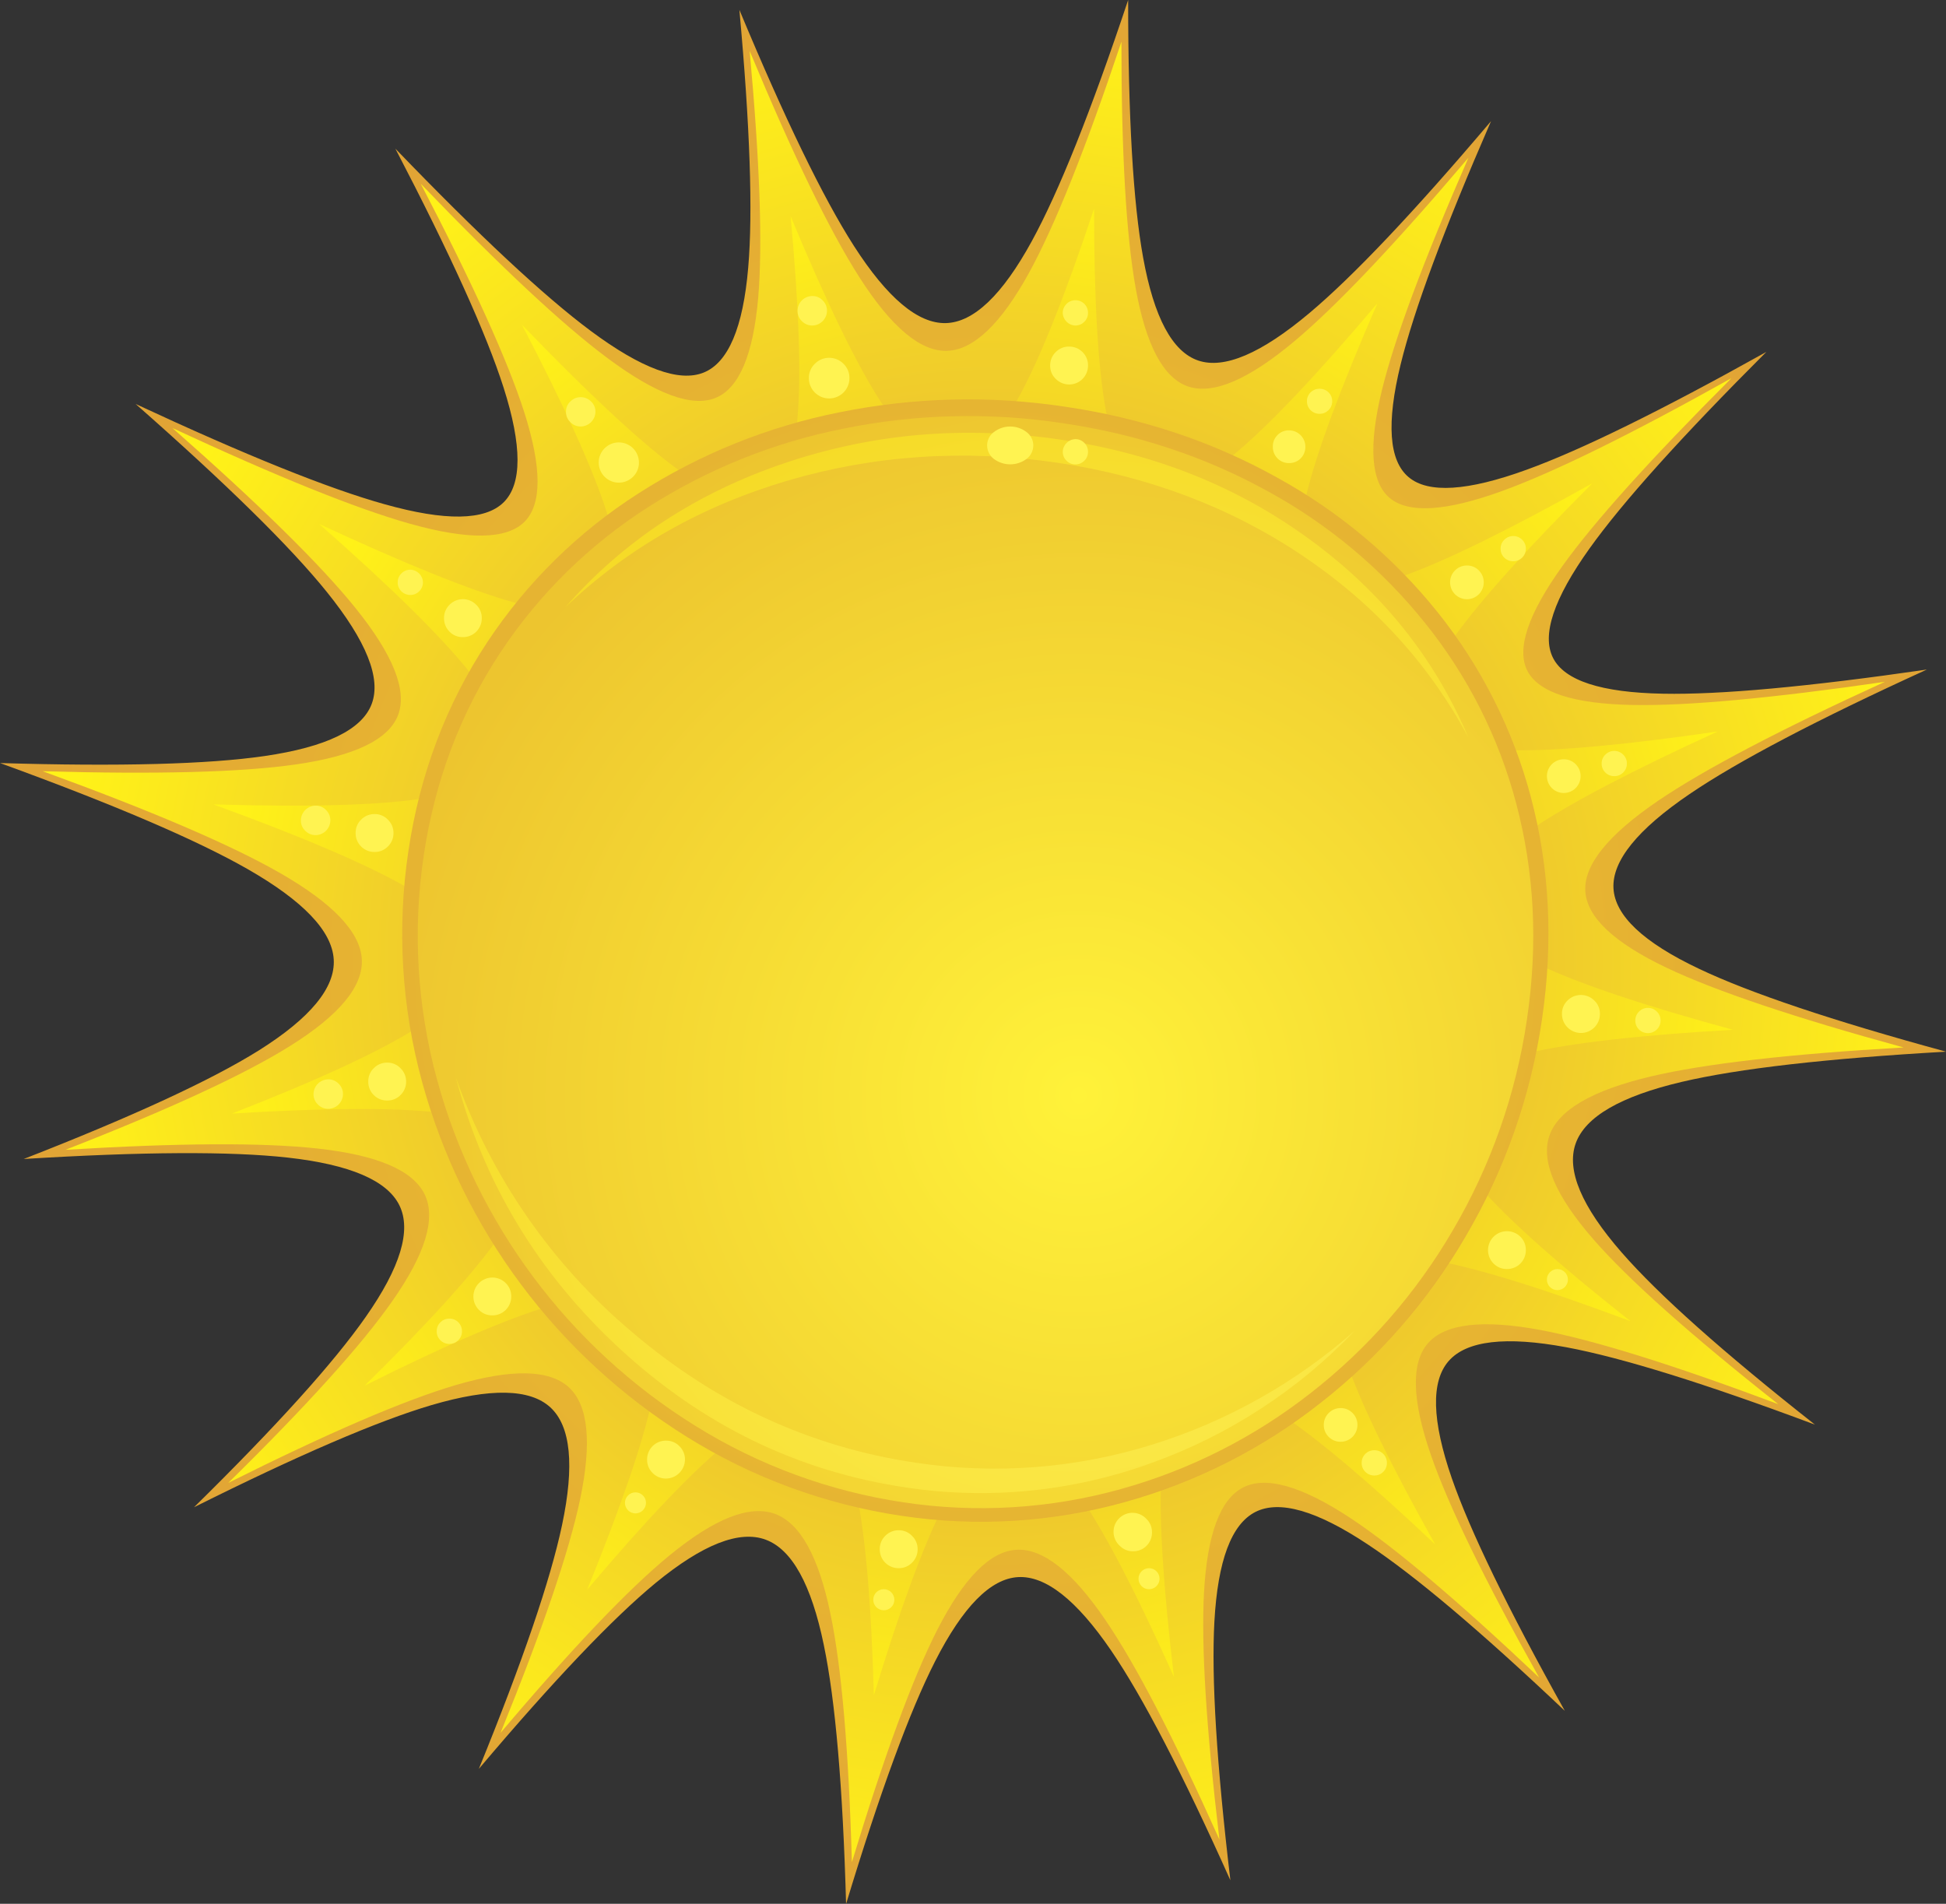 <?xml version="1.0" encoding="iso-8859-1"?>
<!-- Generator: Adobe Illustrator 20.1.0, SVG Export Plug-In . SVG Version: 6.00 Build 0)  -->
<svg version="1.0" id="Layer_1" xmlns="http://www.w3.org/2000/svg" xmlns:xlink="http://www.w3.org/1999/xlink" x="0px" y="0px"
	 viewBox="0 0 832.41 814.34" enable-background="new 0 0 832.41 814.34" xml:space="preserve">
<rect x="0" y="0" width="832.41" height="814.34" fill="#333333" stroke="none"/>
<title>stars_0014</title>
<radialGradient id="SVGID_1_" cx="-41.078" cy="652.673" r="346.14" gradientTransform="matrix(1.19 0.18 0.18 -1.21 355.29 1209.44)" gradientUnits="userSpaceOnUse">
	<stop  offset="0" style="stop-color:#F0CE2C"/>
	<stop  offset="1" style="stop-color:#E1A435"/>
</radialGradient>
<path fill="url(#SVGID_1_)" d="M602.56,204.11c-8.447-7.047-9.587-23.143-3.42-48.29c5.68-23.187,18.567-57.853,38.66-104
	c-33.013,38.967-58.967,66.377-77.86,82.23c-20.487,17.18-36.273,23.907-47.36,20.18c-11.087-3.727-18.95-18.393-23.59-44
	C484.71,86.743,482.57,50,482.57,0c-15.887,47.613-29.633,82.013-41.24,103.2c-12.607,23.027-24.853,34.693-36.74,35
	s-24.993-10.693-39.32-33c-13.207-20.62-29.54-54.287-49-101c4.56,49.813,5.82,86.573,3.78,110.28
	c-2.187,25.68-8.537,40.64-19.05,44.88c-10.513,4.24-26.6-1.687-48.26-17.78c-19.927-14.82-47.8-40.82-83.62-78
	c23.493,45.093,38.92,79.153,46.28,102.18c7.967,24.947,7.967,41.327,0,49.14c-7.967,7.813-24.933,8.073-50.9,0.78
	c-23.933-6.667-59.43-20.963-106.49-42.89c38.9,34.24,66.153,61.03,81.76,80.37c16.967,21.027,23.37,37.027,19.21,48
	s-19.427,18.383-45.8,22.23c-24.253,3.527-61.97,4.527-113.15,3c48.72,17.74,84.027,32.863,105.92,45.37
	c23.773,13.613,36.04,26.467,36.8,38.56s-9.923,25.093-32.05,39c-20.367,12.733-53.883,28.21-100.55,46.43
	c50.747-3.127,88.383-3.327,112.91-0.6c26.613,2.967,42.54,9.773,47.78,20.42c5.24,10.647,0.437,26.563-14.41,47.75
	c-13.62,19.5-38.097,46.63-73.43,81.39c44.667-22.307,78.55-36.877,101.65-43.71c25.133-7.367,42.06-7.033,50.78,1
	s10.387,24.793,5,50.28c-4.96,23.507-16.827,58.287-35.6,104.34c32-37.84,57.233-64.37,75.7-79.59
	c20.087-16.46,35.753-22.607,47-18.44c11.247,4.167,19.53,19.167,24.85,45c4.96,23.787,8.14,60.727,9.54,110.82
	c14.48-47.78,27.173-82.383,38.08-103.81c11.887-23.333,23.713-35.333,35.48-36c11.767-0.667,25.013,9.767,39.74,31.3
	c13.607,19.94,30.633,52.737,51.08,98.39c-5.88-49.693-8.16-86.573-6.84-110.64c1.44-26.067,7.283-41.703,17.53-46.91
	s26.213-0.62,47.9,13.76c20.047,13.213,48.2,36.98,84.46,71.3c-24.353-43.647-40.47-76.823-48.35-99.53
	c-8.527-24.667-8.967-41.367-1.32-50.1c7.647-8.733,24.413-10.697,50.3-5.89c23.813,4.447,59.27,15.48,106.37,33.1
	c-39.26-30.92-66.817-55.467-82.67-73.64c-17.167-19.66-23.727-35.197-19.68-46.61s19.193-20.203,45.44-26.37
	c24.213-5.687,61.88-9.99,113-12.91c-48.74-13.293-83.997-25.127-105.77-35.5c-23.733-11.253-35.9-22.727-36.5-34.42
	c-0.6-11.693,10.267-25.13,32.6-40.31c20.607-14,54.423-31.74,101.45-53.22c-50.827,7.367-88.423,10.81-112.79,10.33
	c-26.493-0.48-42.2-5.587-47.12-15.32c-4.92-9.733,0.283-25.33,15.61-46.79c14.167-19.82,39.38-47.85,75.64-84.09
	c-45.133,25.187-79.32,41.987-102.56,50.4C627.78,210.097,610.967,211.157,602.56,204.11z"/>
<radialGradient id="SVGID_2_" cx="-41.078" cy="652.673" r="330.97" gradientTransform="matrix(1.19 0.18 0.18 -1.21 354.93 1209.14)" gradientUnits="userSpaceOnUse">
	<stop  offset="0.54" style="stop-color:#EDC52F"/>
	<stop  offset="1" style="stop-color:#FFF218"/>
</radialGradient>
<path fill="url(#SVGID_2_)" d="M740.63,161.76c-43.14,24.107-75.807,40.183-98,48.23c-24.093,8.767-40.16,9.767-48.2,3
	c-8.04-6.767-9.14-22.143-3.3-46.13c5.44-22.187,17.773-55.323,37-99.41c-31.613,37.247-56.443,63.43-74.49,78.55
	c-19.607,16.42-34.713,22.867-45.32,19.34c-10.607-3.527-18.11-17.527-22.51-42c-4.08-22.547-6.12-57.707-6.12-105.48
	c-15.207,45.533-28.353,78.43-39.44,98.69c-12.087,22-23.813,33.173-35.18,33.52c-11.367,0.347-23.893-10.207-37.58-31.66
	c-12.607-19.713-28.213-51.917-46.82-96.61c4.36,47.613,5.58,82.753,3.66,105.42c-2.12,24.627-8.223,38.96-18.31,43
	c-10.087,4.04-25.453-1.627-46.1-17c-19.047-14.147-45.687-39.01-79.92-74.59c22.453,43.127,37.2,75.683,44.24,97.67
	c7.607,23.867,7.607,39.533,0,47c-7.607,7.467-23.833,7.727-48.68,0.78c-22.853-6.407-56.79-20.073-101.81-41
	c37.18,32.72,63.253,58.35,78.22,76.89c16.207,20.1,22.31,35.397,18.31,45.89c-4,10.493-18.62,17.54-43.86,21.14
	c-23.173,3.333-59.23,4.293-108.17,2.88c46.62,16.98,80.397,31.457,101.33,43.43c22.733,13.013,34.46,25.307,35.18,36.88
	s-9.483,23.967-30.61,37.18c-19.5,12.227-51.55,27.047-96.15,44.46c48.5-2.96,84.477-3.14,107.93-0.54
	c25.453,2.8,40.68,9.307,45.68,19.52c5,10.213,0.417,25.43-13.75,45.65c-13.047,18.7-36.457,44.65-70.23,77.85
	c42.667-21.333,75.063-35.27,97.19-41.81c24-7.047,40.167-6.747,48.5,0.9c8.333,7.647,9.933,23.663,4.8,48.05
	c-4.76,22.467-16.093,55.723-34,99.77c30.573-36.2,54.703-61.533,72.39-76c19.207-15.74,34.207-21.627,45-17.66
	s18.717,18.3,23.77,43c4.72,22.747,7.76,58.08,9.12,106c13.847-45.653,25.993-78.73,36.44-99.23
	c11.333-22.267,22.64-33.74,33.92-34.42c11.28-0.68,23.947,9.29,38,29.91c13.007,19.06,29.293,50.417,48.86,94.07
	c-5.64-47.533-7.84-82.793-6.6-105.78c1.4-24.947,6.983-39.903,16.75-44.87c9.767-4.967,25.053-0.603,45.86,13.09
	c19.127,12.667,46.04,35.413,80.74,68.24c-23.333-41.727-38.76-73.443-46.28-95.15c-8.167-23.547-8.587-39.503-1.26-47.87
	c7.327-8.367,23.353-10.25,48.08-5.65c22.813,4.287,56.73,14.86,101.75,31.72c-37.54-29.633-63.873-53.1-79-70.4
	c-16.407-18.82-22.69-33.677-18.85-44.57c3.84-10.893,18.327-19.303,43.46-25.23c23.133-5.447,59.133-9.57,108-12.37
	C767.617,435.27,733.86,423.92,713,414c-22.667-10.773-34.293-21.747-34.88-32.92s9.797-24.027,31.15-38.56
	c19.687-13.373,52.02-30.333,97-50.88c-48.58,7.047-84.537,10.35-107.87,9.91c-25.333-0.48-40.36-5.367-45.08-14.66
	c-4.72-9.293,0.28-24.21,15-44.75C681.867,223.233,705.97,196.44,740.63,161.76z"/>
<radialGradient id="SVGID_3_" cx="-41.078" cy="652.663" r="270.26" gradientTransform="matrix(1.19 0.18 0.18 -1.21 353.61 1208.1)" gradientUnits="userSpaceOnUse">
	<stop  offset="0.54" style="stop-color:#EDC52F"/>
	<stop  offset="1" style="stop-color:#FFF218"/>
</radialGradient>
<path fill="url(#SVGID_3_)" d="M407.11,197.2c-9.287,0.24-19.51-8.37-30.67-25.83c-10.327-16.093-23.073-42.383-38.24-78.87
	c3.56,38.887,4.54,67.58,2.94,86.08c-1.72,20.1-6.703,31.813-14.95,35.14s-20.793-1.32-37.64-13.94
	c-15.567-11.573-37.337-31.877-65.31-60.91c18.367,35.24,30.413,61.83,36.14,79.77c6.24,19.46,6.24,32.253,0,38.38
	c-6.24,6.127-19.487,6.327-39.74,0.6c-18.667-5.247-46.38-16.42-83.14-33.52c30.373,26.713,51.663,47.637,63.87,62.77
	c13.247,16.42,18.247,28.913,15,37.48c-3.247,8.567-15.17,14.36-35.77,17.38c-18.927,2.76-48.38,3.54-88.36,2.34
	c38.06,13.853,65.633,25.667,82.72,35.44c18.567,10.667,28.15,20.717,28.75,30.15c0.6,9.433-7.733,19.563-25,30.39
	c-15.927,10-42.1,22.093-78.52,36.28c39.62-2.44,69.013-2.6,88.18-0.48c20.767,2.28,33.193,7.613,37.28,16s0.343,20.82-11.23,37.3
	c-10.7,15.233-29.84,36.413-57.42,63.54c34.813-17.42,61.267-28.793,79.36-34.12c19.607-5.807,32.813-5.567,39.62,0.72
	c6.807,6.287,8.14,19.36,4,39.22c-3.9,18.327-13.173,45.49-27.82,81.49c24.973-29.553,44.683-50.257,59.13-62.11
	c15.647-12.853,27.873-17.66,36.68-14.42c8.807,3.24,15.27,14.953,19.39,35.14c3.88,18.58,6.36,47.433,7.44,86.56
	c11.333-37.28,21.257-64.28,29.77-81c9.287-18.18,18.51-27.57,27.67-28.17s19.493,7.55,31,24.45
	c10.667,15.58,23.973,41.19,39.92,76.83c-4.6-38.807-6.4-67.6-5.4-86.38c1.12-20.34,5.683-32.553,13.69-36.64
	c8.007-4.087,20.493-0.523,37.46,10.69c15.647,10.333,37.647,28.893,66,55.68c-19.047-34.04-31.653-59.93-37.82-77.67
	c-6.667-19.22-7-32.253-1-39.1s19.087-8.37,39.26-4.57c18.607,3.447,46.3,12.057,83.08,25.83
	c-30.667-24.187-52.177-43.347-64.53-57.48c-13.407-15.38-18.53-27.513-15.37-36.4s14.983-15.777,35.47-20.67
	c18.927-4.447,48.34-7.81,88.24-10.09c-38.06-10.373-65.593-19.603-82.6-27.69c-18.527-8.807-28.03-17.777-28.51-26.91
	s8.003-19.627,25.45-31.48c16.087-10.893,42.48-24.73,79.18-41.51c-39.66,5.767-69.013,8.433-88.06,8
	c-20.667-0.36-32.933-4.36-36.8-12c-3.867-7.64,0.217-19.813,12.25-36.52c11.047-15.46,30.713-37.343,59-65.65
	c-35.213,19.66-61.88,32.773-80,39.34c-19.687,7.167-32.813,7.987-39.38,2.46c-6.567-5.527-7.49-18.067-2.77-37.62
	c4.44-18.06,14.503-45.11,30.19-81.15c-25.773,30.433-46.023,51.817-60.75,64.15c-16,13.413-28.333,18.68-37,15.8
	c-8.667-2.88-14.813-14.333-18.44-34.36c-3.333-18.38-5-47.073-5-86.08c-12.38,37.16-23.113,64.03-32.2,80.61
	C425.933,187.85,416.37,196.96,407.11,197.2z"/>
<radialGradient id="SVGID_4_" cx="9.971" cy="732.826" r="202.177" gradientTransform="matrix(1.2 0 0 -1.2 405.23 1290.28)" gradientUnits="userSpaceOnUse">
	<stop  offset="0" style="stop-color:#F7DF25"/>
	<stop  offset="1" style="stop-color:#E6B432"/>
</radialGradient>
<path fill="url(#SVGID_4_)" d="M546.2,204.23c-27.467-15.3-57.603-25.377-90.41-30.23c-32.186-4.904-64.986-4.091-96.89,2.4
	c-30.478,6.087-59.548,17.823-85.71,34.6c-25.784,16.441-47.83,38.112-64.71,63.61c-17.647,26.713-28.913,56.547-33.8,89.5
	c-4.931,32.947-2.928,66.561,5.88,98.69c17.318,63.128,57.833,117.39,113.44,151.93c27.886,17.368,59.044,28.818,91.54,33.64
	c31.971,4.831,64.603,2.823,95.74-5.89c30.314-8.42,58.655-22.774,83.38-42.23c25.079-19.578,46.193-43.76,62.21-71.25
	c16.832-28.586,27.944-60.172,32.72-93c4.88-33.08,3.28-64.817-4.8-95.21c-7.671-28.871-21.296-55.818-40-79.11
	C595.919,238.214,572.612,218.693,546.2,204.23z"/>
<radialGradient id="SVGID_5_" cx="-41.078" cy="652.663" r="252.83" gradientTransform="matrix(1.19 0.18 0.18 -1.21 392.86 1265.71)" gradientUnits="userSpaceOnUse">
	<stop  offset="0" style="stop-color:#FFF239"/>
	<stop  offset="1" style="stop-color:#EDC52F"/>
</radialGradient>
<path fill="url(#SVGID_5_)" d="M542.83,210.42c-26.773-14.86-56.107-24.65-88-29.37c-31.306-4.783-63.21-3.99-94.24,2.34
	c-29.669,5.89-57.972,17.29-83.44,33.61c-25.095,16.016-46.556,37.113-63,61.93c-17.167,26-28.133,55-32.9,87
	c-4.787,32.075-2.828,64.795,5.75,96.07c16.846,61.438,56.268,114.25,110.38,147.87c27.134,16.906,57.456,28.05,89.08,32.74
	c31.108,4.71,62.86,2.763,93.16-5.71c29.476-8.221,57.037-22.185,81.1-41.09c24.429-19.07,45.006-42.616,60.63-69.38
	c16.356-27.801,27.163-58.512,31.82-90.43c4.76-32.193,3.2-63.067-4.68-92.62c-7.458-28.117-20.745-54.352-39-77
	C591.16,243.53,568.509,224.515,542.83,210.42z"/>
<radialGradient id="SVGID_6_" cx="-41.068" cy="652.663" r="239.59" gradientTransform="matrix(1.19 0.18 0.18 -1.21 391.48 1257.66)" gradientUnits="userSpaceOnUse">
	<stop  offset="0" style="stop-color:#FFF465"/>
	<stop  offset="1" style="stop-color:#F6DB27"/>
</radialGradient>
<path fill="url(#SVGID_6_)" d="M560.6,231c-30.813-22.667-66.41-36.977-106.79-42.93c-40.98-6.087-80.34-2.753-118.08,10
	c-37.82,12.753-69.133,33.327-93.94,61.72c26.453-25.267,58.207-43.347,95.26-54.24s75.45-13.437,115.19-7.63
	c39.1,5.807,74.077,19.06,104.93,39.76c30.493,20.5,54.123,46.39,70.89,77.67C613.7,281.517,591.213,253.4,560.6,231z"/>
<radialGradient id="SVGID_7_" cx="-41.068" cy="652.683" r="243.38" gradientTransform="matrix(1.19 0.18 0.18 -1.21 390.93 1265.8)" gradientUnits="userSpaceOnUse">
	<stop  offset="0" style="stop-color:#FFF465"/>
	<stop  offset="1" style="stop-color:#F6DB27"/>
</radialGradient>
<path fill="url(#SVGID_7_)" d="M195,460.9c11.867,45.093,35.2,83.717,70,115.87c35.453,32.8,76.253,52.623,122.4,59.47
	c35.423,5.382,71.63,1.768,105.29-10.51c32.938-11.828,62.66-31.181,86.8-56.52c-25.047,22.118-54.482,38.696-86.38,48.65
	c-32.767,10.261-67.438,12.932-101.39,7.81c-45.02-6.667-85.44-25.267-121.26-55.8C236.049,540.917,209.997,503.297,195,460.9z"/>
<path fill="#FFF351" d="M463.06,150.59c-1.526-1.525-3.603-2.368-5.76-2.34c-2.142-0.04-4.204,0.807-5.7,2.34
	c-1.562,1.51-2.431,3.598-2.4,5.77c-0.038,2.156,0.833,4.229,2.4,5.71c3.133,3.17,8.242,3.2,11.413,0.068
	c1.543-1.525,2.408-3.608,2.397-5.778C465.439,154.198,464.591,152.117,463.06,150.59z"/>
<path fill="#FFF351" d="M465.4,133.83c0.016-1.437-0.546-2.821-1.56-3.84c-1.01-1.028-2.4-1.592-3.84-1.56
	c-1.421-0.024-2.789,0.541-3.78,1.56c-1.046,1.002-1.632,2.392-1.62,3.84c0.068,2.955,2.445,5.336,5.4,5.41
	c1.449,0.013,2.838-0.573,3.84-1.62C464.861,136.626,465.426,135.255,465.4,133.83z"/>
<path fill="#FFF351" d="M558.38,191.08c0-3.866-3.134-7-7-7c-1.845-0.038-3.625,0.685-4.92,2c-1.327,1.32-2.051,3.129-2,5
	c-0.036,1.868,0.686,3.672,2,5c1.295,1.315,3.075,2.038,4.92,2c1.871,0.052,3.681-0.672,5-2
	C557.694,194.752,558.416,192.948,558.38,191.08z"/>
<path fill="#FFF351" d="M569.85,171.61c0.023-1.421-0.542-2.789-1.56-3.78c-2.138-2.078-5.542-2.078-7.68,0
	c-1.018,0.991-1.583,2.359-1.56,3.78c-0.031,1.44,0.533,2.829,1.56,3.84c1.018,1.015,2.402,1.577,3.84,1.56
	c2.943,0.039,5.361-2.316,5.4-5.259C569.851,171.704,569.851,171.657,569.85,171.61z"/>
<path fill="#FFF351" d="M634.68,249.1c0.021-1.917-0.737-3.761-2.1-5.11c-1.337-1.374-3.183-2.135-5.1-2.1
	c-3.965-0.011-7.189,3.195-7.2,7.16c0,0.017,0,0.033,0,0.05c-0.009,3.976,3.207,7.207,7.184,7.216
	c3.976,0.009,7.207-3.207,7.216-7.184C634.68,249.122,634.68,249.111,634.68,249.1z"/>
<path fill="#FFF351" d="M652.69,234.68c0.023-1.421-0.542-2.789-1.56-3.78c-2.065-2.121-5.459-2.166-7.58-0.1
	c-0.034,0.033-0.067,0.067-0.1,0.1c-1.018,0.991-1.583,2.359-1.56,3.78c-0.031,1.44,0.533,2.829,1.56,3.84
	c1.018,1.015,2.402,1.577,3.84,1.56c2.943,0.039,5.361-2.316,5.4-5.259C652.691,234.774,652.691,234.727,652.69,234.68z"/>
<path fill="#FFF351" d="M674,326.89c-1.337-1.374-3.183-2.135-5.1-2.1c-3.965-0.011-7.189,3.195-7.2,7.16c0,0.017,0,0.033,0,0.05
	c0,3.979,3.226,7.205,7.205,7.205c3.979,0,7.205-3.226,7.205-7.205C676.128,330.081,675.367,328.237,674,326.89z"/>
<path fill="#FFF351" d="M695.91,326.59c0.023-1.421-0.542-2.789-1.56-3.78c-2.065-2.121-5.459-2.166-7.58-0.1
	c-0.034,0.033-0.067,0.067-0.1,0.1c-1.018,0.991-1.583,2.359-1.56,3.78c-0.031,1.44,0.533,2.829,1.56,3.84
	c1.014,1.016,2.394,1.582,3.83,1.57c2.943,0.044,5.365-2.305,5.41-5.249C695.911,326.697,695.911,326.644,695.91,326.59z"/>
<path fill="#FFF351" d="M684.38,433.75c0.042-2.165-0.82-4.249-2.38-5.75c-3.15-3.184-8.285-3.211-11.469-0.061
	c-0.02,0.02-0.041,0.04-0.061,0.061c-1.535,1.499-2.382,3.565-2.34,5.71c-0.011,4.487,3.618,8.134,8.105,8.145
	C680.722,441.866,684.369,438.237,684.38,433.75z"/>
<path fill="#FFF351" d="M710.31,436.51c0.023-1.421-0.542-2.789-1.56-3.78c-2.065-2.121-5.459-2.166-7.58-0.1
	c-0.034,0.033-0.067,0.067-0.1,0.1c-1.018,0.991-1.583,2.359-1.56,3.78c-0.031,1.44,0.533,2.829,1.56,3.84
	c1.018,1.015,2.402,1.577,3.84,1.56c2.943,0.039,5.361-2.316,5.4-5.259C710.311,436.604,710.311,436.557,710.31,436.51z"/>
<path fill="#FFF351" d="M652.69,534.72c0.042-2.145-0.805-4.211-2.34-5.71c-3.167-3.167-8.303-3.167-11.47,0s-3.167,8.303,0,11.47
	c1.496,1.533,3.558,2.38,5.7,2.34c4.418,0.061,8.049-3.471,8.11-7.889C652.691,534.861,652.691,534.79,652.69,534.72z"/>
<path fill="#FFF351" d="M670.69,547.34c-0.006-2.485-2.025-4.495-4.51-4.49c-2.485,0.006-4.495,2.025-4.49,4.51
	c0.006,2.481,2.019,4.49,4.5,4.49C668.677,551.845,670.69,549.827,670.69,547.34z"/>
<path fill="#FFF351" d="M580.65,609.51c0.021-1.917-0.737-3.761-2.1-5.11c-1.337-1.374-3.183-2.135-5.1-2.1
	c-3.965-0.011-7.189,3.195-7.2,7.16c0,0.017,0,0.033,0,0.05c-0.03,1.919,0.729,3.767,2.1,5.11c1.346,1.362,3.186,2.119,5.1,2.1
	c3.965,0.011,7.189-3.195,7.2-7.16C580.65,609.543,580.65,609.527,580.65,609.51z"/>
<path fill="#FFF351" d="M593.26,625.73c0.016-1.437-0.546-2.821-1.56-3.84c-1.01-1.028-2.4-1.592-3.84-1.56
	c-2.943-0.039-5.361,2.315-5.4,5.259c-0.001,0.05-0.001,0.101,0,0.151c-0.031,1.44,0.533,2.829,1.56,3.84
	c1.018,1.015,2.402,1.577,3.84,1.56c2.943,0.039,5.361-2.315,5.4-5.259C593.261,625.831,593.261,625.78,593.26,625.73z"/>
<path fill="#FFF351" d="M492.77,655.46c0.042-2.145-0.805-4.211-2.34-5.71c-3.013-3.315-8.142-3.559-11.456-0.547
	s-3.559,8.142-0.547,11.456c0.181,0.2,0.373,0.39,0.573,0.57c1.496,1.533,3.559,2.38,5.7,2.34c4.418,0.039,8.031-3.511,8.07-7.929
	C492.771,655.581,492.771,655.52,492.77,655.46z"/>
<path fill="#FFF351" d="M496,675.28c-0.006-2.485-2.025-4.495-4.51-4.49c-2.485,0.006-4.495,2.025-4.49,4.51
	c0.006,2.481,2.019,4.49,4.5,4.49C493.987,679.785,496,677.767,496,675.28z"/>
<path fill="#FFF351" d="M392.52,662.67c0.022-2.153-0.846-4.219-2.4-5.71c-1.478-1.566-3.547-2.437-5.7-2.4
	c-2.169-0.029-4.253,0.839-5.76,2.4c-1.535,1.499-2.382,3.565-2.34,5.71c-0.061,4.418,3.471,8.049,7.889,8.11
	c0.07,0.001,0.141,0.001,0.211,0c2.142,0.04,4.204-0.807,5.7-2.34C391.682,666.93,392.551,664.842,392.52,662.67z"/>
<path fill="#FFF351" d="M382.56,684.29c0.004-2.491-2.011-4.514-4.502-4.518c-2.491-0.004-4.514,2.011-4.518,4.502
	c-0.004,2.491,2.011,4.514,4.502,4.518c1.199,0.002,2.35-0.474,3.198-1.322C382.1,686.637,382.577,685.487,382.56,684.29z"/>
<path fill="#FFF351" d="M293,624.34c0.031-2.172-0.838-4.26-2.4-5.77c-1.496-1.533-3.559-2.38-5.7-2.34
	c-4.418-0.056-8.044,3.481-8.1,7.899c-0.001,0.07-0.001,0.141,0,0.211c-0.042,2.145,0.805,4.211,2.34,5.71
	c1.507,1.561,3.591,2.429,5.76,2.4C289.355,632.396,292.951,628.795,293,624.34z"/>
<path fill="#FFF351" d="M275,639.66c-1.762-1.753-4.611-1.746-6.364,0.016c-1.753,1.762-1.746,4.611,0.016,6.364
	c0.842,0.838,1.98,1.308,3.168,1.31c2.487-0.005,4.5-2.023,4.5-4.51C276.337,641.643,275.86,640.493,275,639.66z"/>
<path fill="#FFF351" d="M218.68,554.55c0.042-2.145-0.805-4.211-2.34-5.71c-3.167-3.167-8.303-3.167-11.47,0s-3.167,8.303,0,11.47
	l0,0c1.496,1.533,3.558,2.38,5.7,2.34c4.418,0.061,8.049-3.471,8.11-7.889C218.681,554.691,218.681,554.62,218.68,554.55z"/>
<path fill="#FFF351" d="M197.61,569.44c0.016-1.437-0.546-2.821-1.56-3.84c-1.01-1.028-2.4-1.592-3.84-1.56
	c-2.943-0.039-5.361,2.315-5.4,5.259c-0.001,0.05-0.001,0.101,0,0.151c-0.031,1.44,0.533,2.829,1.56,3.84
	c1.018,1.015,2.402,1.577,3.84,1.56c2.943,0.039,5.361-2.315,5.4-5.259C197.611,569.541,197.611,569.49,197.61,569.44z"/>
<path fill="#FFF351" d="M173.72,462.64c0.022-2.153-0.846-4.219-2.4-5.71c-1.478-1.566-3.547-2.437-5.7-2.4
	c-2.169-0.029-4.253,0.839-5.76,2.4c-1.535,1.499-2.382,3.565-2.34,5.71c-0.061,4.418,3.471,8.049,7.889,8.11
	c0.07,0.001,0.141,0.001,0.211,0c2.142,0.04,4.204-0.807,5.7-2.34C172.882,466.9,173.751,464.812,173.72,462.64z"/>
<path fill="#FFF351" d="M146.71,468c0.021-1.677-0.652-3.287-1.86-4.45c-1.151-1.219-2.764-1.894-4.44-1.86
	c-3.47,0.033-6.273,2.84-6.3,6.31c-0.034,1.676,0.641,3.289,1.86,4.44c1.16,1.206,2.767,1.88,4.44,1.86
	C143.876,474.267,146.677,471.466,146.71,468z"/>
<path fill="#FFF351" d="M168.32,356.32c0.022-2.153-0.846-4.219-2.4-5.71c-1.478-1.566-3.547-2.437-5.7-2.4
	c-2.169-0.029-4.253,0.839-5.76,2.4c-1.535,1.499-2.382,3.565-2.34,5.71c-0.061,4.418,3.471,8.049,7.889,8.11
	c0.07,0.001,0.141,0.001,0.211,0c2.142,0.04,4.204-0.807,5.7-2.34C167.482,360.58,168.351,358.492,168.32,356.32z"/>
<path fill="#FFF351" d="M141.31,350.92c0.021-1.677-0.652-3.287-1.86-4.45c-1.151-1.219-2.764-1.894-4.44-1.86
	c-3.47,0.033-6.273,2.84-6.3,6.31c-0.034,1.676,0.641,3.289,1.86,4.44c1.16,1.206,2.767,1.88,4.44,1.86
	C138.476,357.187,141.277,354.386,141.31,350.92z"/>
<path fill="#FFF351" d="M206.08,264.42c0.042-2.145-0.805-4.211-2.34-5.71c-3.08-3.167-8.145-3.238-11.313-0.157
	c-0.053,0.052-0.106,0.104-0.157,0.157c-1.535,1.499-2.382,3.565-2.34,5.71c-0.031,2.16,0.813,4.242,2.34,5.77
	c1.496,1.533,3.558,2.38,5.7,2.34c4.418,0.061,8.049-3.471,8.11-7.888C206.081,264.568,206.081,264.494,206.08,264.42z"/>
<path fill="#FFF351" d="M175.52,243.69c-1.449-0.013-2.838,0.573-3.84,1.62c-1.018,0.991-1.583,2.359-1.56,3.78
	c-0.031,1.44,0.533,2.829,1.56,3.84c1.018,1.015,2.402,1.577,3.84,1.56c1.421,0.024,2.789-0.541,3.78-1.56
	c1.046-1.002,1.632-2.392,1.62-3.84C180.846,246.139,178.471,243.764,175.52,243.69z"/>
<path fill="#FFF351" d="M273.31,197.74c-0.057-4.755-3.958-8.563-8.712-8.506s-8.563,3.958-8.506,8.712
	c0.057,4.755,3.958,8.563,8.712,8.506c2.248-0.027,4.397-0.932,5.986-2.522C272.443,202.299,273.354,200.062,273.31,197.74z"/>
<path fill="#FFF351" d="M254.7,176.12c0.026-1.657-0.649-3.248-1.86-4.38c-2.414-2.452-6.358-2.483-8.81-0.07
	c-0.023,0.023-0.047,0.046-0.07,0.07c-1.211,1.132-1.886,2.723-1.86,4.38c-0.037,1.68,0.639,3.296,1.86,4.45
	c1.16,1.206,2.767,1.88,4.44,1.86C251.87,182.397,254.673,179.59,254.7,176.12z"/>
<path fill="#FFF351" d="M363.35,161.76c0.043-2.304-0.869-4.522-2.52-6.13c-3.333-3.399-8.791-3.453-12.19-0.12
	c-0.04,0.04-0.08,0.08-0.12,0.12c-1.651,1.608-2.563,3.826-2.52,6.13c0,4.791,3.884,8.675,8.675,8.675S363.35,166.551,363.35,161.76
	z"/>
<path fill="#FFF351" d="M353.75,132.93c0.021-1.677-0.652-3.287-1.86-4.45c-1.151-1.219-2.764-1.894-4.44-1.86
	c-3.47,0.033-6.273,2.84-6.3,6.31c-0.037,1.68,0.639,3.296,1.86,4.45c1.16,1.206,2.767,1.88,4.44,1.86
	C350.92,139.207,353.723,136.4,353.75,132.93z"/>
<path fill="#FFF351" d="M442,190.53c-0.002-2.252-1.07-4.37-2.88-5.71c-4.126-3.178-9.874-3.178-14,0
	c-1.81,1.34-2.878,3.458-2.88,5.71c0.009,2.267,1.074,4.4,2.88,5.77c4.152,3.1,9.848,3.1,14,0
	C440.926,194.93,441.991,192.797,442,190.53z"/>
<path fill="#FFF351" d="M465.4,193.24c0.023-1.421-0.542-2.789-1.56-3.78c-1.002-1.047-2.391-1.633-3.84-1.62
	c-2.955,0.074-5.332,2.455-5.4,5.41c-0.012,1.448,0.574,2.838,1.62,3.84c0.991,1.019,2.359,1.584,3.78,1.56
	c2.943,0.039,5.361-2.316,5.4-5.259C465.401,193.341,465.401,193.29,465.4,193.24z"/>
</svg>
